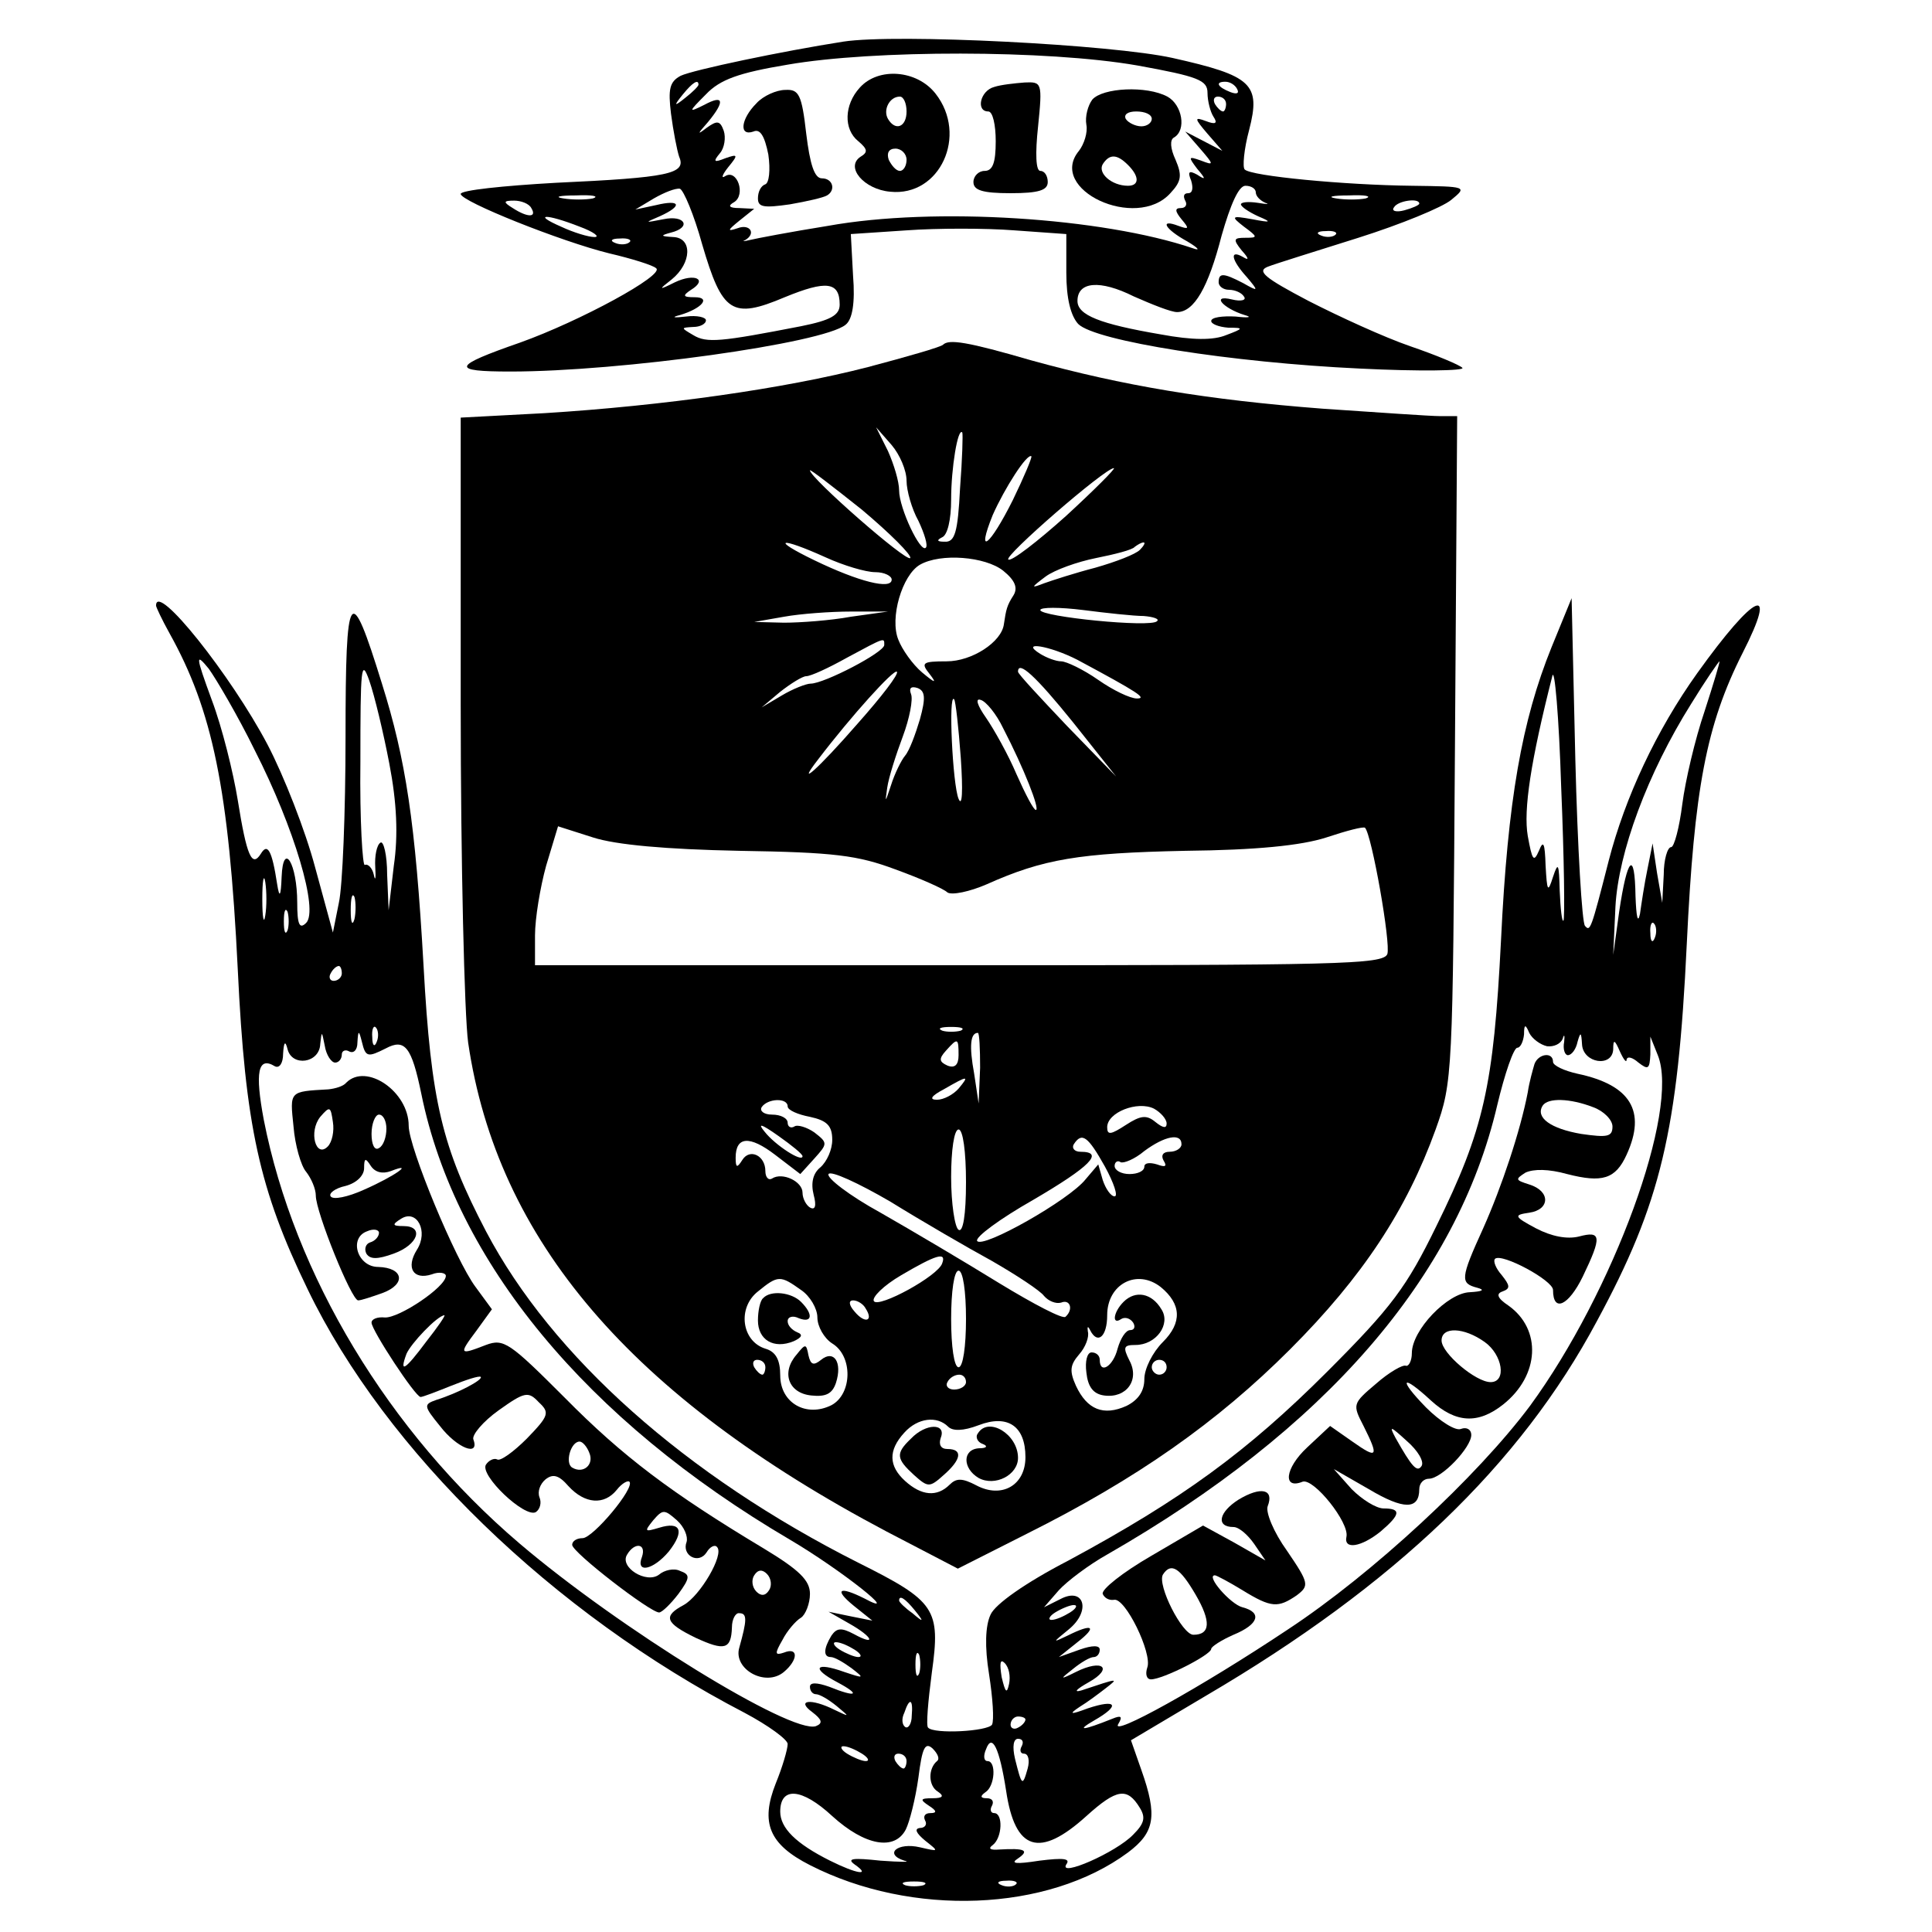<?xml version="1.0" standalone="no"?>
<!DOCTYPE svg PUBLIC "-//W3C//DTD SVG 20010904//EN"
 "http://www.w3.org/TR/2001/REC-SVG-20010904/DTD/svg10.dtd">
<svg version="1.0" xmlns="http://www.w3.org/2000/svg"
 width="260pt" height="260pt" viewBox="0 0 260 260"
 preserveAspectRatio="xMidYMid meet">
<g transform="translate(0,260) scale(0.1,-0.1)"
fill="#000000" stroke="none">
<path d="M1135 2544 c-83 -13 -202 -38 -219 -46 -15 -8 -17 -18 -13 -51 3 -23
8 -49 11 -58 10 -23 -14 -28 -166 -35 -71 -4 -128 -10 -128 -15 0 -10 135 -64
200 -80 30 -7 59 -16 63 -20 12 -9 -102 -71 -183 -100 -92 -32 -94 -39 -13
-39 148 0 421 38 451 63 9 7 13 29 10 66 l-3 56 75 5 c41 3 107 3 145 0 l70
-5 0 -52 c0 -35 6 -58 16 -69 23 -23 207 -52 379 -60 80 -4 142 -3 138 1 -4 4
-35 17 -70 29 -35 12 -96 40 -137 61 -59 31 -70 40 -55 46 10 4 65 21 122 39
57 18 113 41 125 51 22 18 21 18 -53 19 -90 1 -217 13 -225 22 -3 3 -1 27 6
53 16 62 4 73 -103 97 -81 18 -371 33 -443 22z m395 -32 c83 -15 95 -20 95
-37 0 -11 4 -26 8 -32 6 -9 3 -11 -10 -6 -16 6 -16 4 2 -17 l20 -23 -25 13
-25 13 20 -23 c19 -22 19 -23 1 -16 -17 6 -17 5 -5 -11 12 -14 12 -16 0 -8
-11 6 -13 4 -8 -8 3 -10 2 -17 -4 -17 -6 0 -7 -4 -4 -10 3 -5 1 -10 -6 -10 -8
0 -8 -4 1 -15 11 -13 10 -14 -4 -9 -26 10 -19 -4 12 -21 15 -9 18 -13 7 -9
-121 41 -347 56 -491 30 -50 -8 -97 -17 -105 -19 -8 -2 -11 -2 -6 0 15 9 6 22
-10 16 -15 -5 -14 -3 2 10 l20 16 -20 1 c-14 0 -16 3 -7 8 16 10 4 45 -12 35
-6 -4 -4 2 4 12 14 17 13 18 -4 12 -15 -6 -17 -5 -7 7 6 7 8 21 5 30 -5 14 -9
14 -23 4 -13 -10 -13 -9 2 8 23 28 21 37 -5 23 -22 -11 -22 -10 2 14 19 20 44
29 110 40 115 20 349 20 470 -1z m-590 -26 c0 -2 -8 -10 -17 -17 -16 -13 -17
-12 -4 4 13 16 21 21 21 13z m725 -6 c3 -6 -1 -7 -9 -4 -18 7 -21 14 -7 14 6
0 13 -4 16 -10z m-15 -20 c0 -5 -2 -10 -4 -10 -3 0 -8 5 -11 10 -3 6 -1 10 4
10 6 0 11 -4 11 -10z m-705 -189 c27 -92 40 -101 111 -71 56 23 74 21 74 -10
0 -14 -12 -21 -52 -29 -108 -21 -127 -23 -145 -12 -17 10 -17 10 0 11 9 0 17
4 17 9 0 4 -12 7 -27 5 -17 -2 -20 -1 -8 2 30 9 42 24 20 24 -16 0 -17 2 -5
10 23 14 5 23 -22 10 -22 -11 -22 -10 -4 4 27 22 28 56 2 57 -17 1 -18 2 -3 6
28 7 19 24 -10 18 -26 -5 -26 -5 -5 4 31 14 28 23 -5 15 l-28 -6 25 15 c14 8
29 14 35 13 5 -2 19 -35 30 -75z m745 70 c0 -5 6 -11 13 -14 6 -2 2 -2 -10 0
-13 2 -23 1 -23 -2 0 -3 10 -10 23 -16 19 -8 18 -9 -8 -4 -28 5 -29 4 -11 -10
19 -14 19 -15 2 -15 -16 0 -17 -2 -5 -17 10 -11 10 -14 2 -9 -19 11 -16 -4 5
-27 16 -19 16 -20 -5 -8 -27 14 -33 14 -33 1 0 -5 6 -10 14 -10 8 0 17 -4 20
-9 4 -5 -4 -7 -16 -4 -29 7 -12 -12 17 -21 11 -3 5 -4 -12 -2 -18 1 -33 -1
-33 -6 0 -4 10 -8 23 -9 21 0 21 -1 -3 -10 -17 -7 -45 -7 -88 1 -82 14 -112
26 -112 45 0 26 30 29 76 6 25 -11 50 -21 58 -21 23 0 42 33 60 103 12 42 23
67 32 67 8 0 14 -4 14 -9z m-892 -8 c-10 -2 -28 -2 -40 0 -13 2 -5 4 17 4 22
1 32 -1 23 -4z m1040 0 c-10 -2 -28 -2 -40 0 -13 2 -5 4 17 4 22 1 32 -1 23
-4z m-1123 -13 c8 -13 -5 -13 -25 0 -13 8 -13 10 2 10 9 0 20 -4 23 -10z
m1195 6 c0 -2 -9 -6 -20 -9 -11 -3 -18 -1 -14 4 5 9 34 13 34 5z m-1130 -31
c19 -7 28 -14 20 -14 -8 0 -28 6 -45 14 -39 17 -21 18 25 0z m1017 -11 c-3 -3
-12 -4 -19 -1 -8 3 -5 6 6 6 11 1 17 -2 13 -5z m-950 -10 c-3 -3 -12 -4 -19
-1 -8 3 -5 6 6 6 11 1 17 -2 13 -5z"/>
<path d="M1157 2482 c-21 -23 -22 -56 -2 -72 13 -11 13 -15 3 -21 -21 -14 5
-44 40 -47 67 -7 105 76 61 132 -25 32 -77 36 -102 8z m63 -32 c0 -21 -15 -27
-25 -10 -7 12 2 30 16 30 5 0 9 -9 9 -20z m0 -65 c0 -8 -4 -15 -9 -15 -5 0
-11 7 -15 15 -3 9 0 15 9 15 8 0 15 -7 15 -15z"/>
<path d="M1338 2483 c-19 -5 -25 -33 -8 -33 6 0 10 -18 10 -40 0 -29 -4 -40
-15 -40 -8 0 -15 -7 -15 -15 0 -11 12 -15 50 -15 38 0 50 4 50 15 0 8 -4 15
-10 15 -6 0 -7 23 -3 60 6 59 5 60 -18 59 -13 -1 -32 -3 -41 -6z"/>
<path d="M1018 2461 c-21 -21 -24 -45 -4 -38 9 4 15 -6 20 -31 3 -21 1 -38 -4
-40 -6 -2 -10 -10 -10 -19 0 -12 8 -13 43 -8 23 4 45 9 50 12 12 7 8 23 -7 23
-10 0 -16 19 -21 60 -6 53 -10 60 -28 59 -12 0 -30 -8 -39 -18z"/>
<path d="M1470 2466 c-6 -8 -10 -23 -8 -34 2 -10 -3 -26 -10 -35 -43 -52 77
-108 123 -57 15 16 16 24 7 45 -7 15 -8 27 -2 30 17 10 11 44 -9 55 -28 15
-87 12 -101 -4z m80 -26 c0 -5 -6 -10 -14 -10 -8 0 -18 5 -21 10 -3 6 3 10 14
10 12 0 21 -4 21 -10z m-32 -62 c16 -16 15 -28 0 -28 -22 0 -41 17 -34 29 9
14 19 14 34 -1z"/>
<path d="M1269 2136 c-3 -3 -48 -16 -101 -30 -112 -29 -275 -52 -435 -62
l-113 -6 0 -387 c0 -212 5 -417 10 -454 39 -266 219 -476 563 -658 l96 -50 93
47 c148 74 256 150 354 248 98 98 157 188 196 296 23 64 23 74 26 513 l3 447
-23 0 c-13 0 -84 5 -158 10 -156 12 -269 31 -392 65 -86 25 -111 29 -119 21z
m-49 -183 c0 -13 7 -38 16 -54 8 -17 13 -33 10 -36 -7 -8 -36 53 -36 77 0 12
-7 35 -15 53 l-16 32 21 -24 c11 -13 20 -34 20 -48z m72 -10 c-3 -60 -7 -73
-21 -72 -10 0 -11 2 -3 6 7 3 12 23 12 51 0 42 9 97 15 90 1 -2 0 -36 -3 -75z
m71 -16 c-31 -62 -50 -77 -27 -20 16 36 46 83 52 79 1 -2 -10 -28 -25 -59z
m-138 -78 c-5 -6 -135 108 -135 118 0 2 31 -22 70 -53 38 -32 67 -61 65 -65z
m210 57 c-39 -35 -74 -62 -78 -59 -7 4 130 123 142 123 3 0 -26 -29 -64 -64z
m-324 -56 c24 -11 54 -20 67 -20 12 0 22 -5 22 -10 0 -14 -44 -3 -104 26 -60
29 -47 32 15 4z m423 10 c-6 -6 -32 -16 -60 -24 -27 -7 -58 -17 -69 -21 -18
-7 -18 -6 2 9 12 9 43 20 68 25 25 5 49 11 52 15 4 3 9 6 12 6 3 0 0 -5 -5
-10z m-184 -28 c16 -13 20 -23 14 -33 -9 -14 -10 -19 -13 -39 -3 -24 -43 -50
-77 -50 -33 0 -35 -2 -23 -17 10 -13 8 -13 -10 2 -13 11 -27 31 -32 44 -12 29
5 87 29 101 28 16 88 11 112 -8z m189 -61 c13 -1 22 -4 18 -7 -8 -9 -157 6
-157 15 0 4 26 4 58 0 31 -4 68 -8 81 -8z m-394 -1 c-27 -5 -68 -8 -90 -8
l-40 1 40 7 c22 4 63 7 90 7 l50 0 -50 -7z m45 -38 c0 -10 -81 -52 -99 -52 -6
0 -24 -7 -39 -16 l-27 -16 25 21 c14 11 30 21 35 21 6 0 30 11 55 25 52 28 50
27 50 17z m260 -20 c82 -44 94 -52 80 -52 -9 0 -32 11 -52 25 -20 14 -43 25
-50 25 -7 0 -20 5 -28 10 -29 18 13 11 50 -8z m-296 -86 c-54 -62 -84 -88 -53
-48 45 59 102 122 106 118 3 -3 -21 -34 -53 -70z m290 2 l58 -73 -66 68 c-36
38 -66 70 -66 73 0 16 24 -6 74 -68z m-206 4 c-6 -20 -14 -42 -20 -49 -5 -6
-14 -24 -19 -40 -8 -24 -8 -24 -5 -3 2 14 12 45 21 69 9 24 14 50 11 57 -3 8
0 11 9 8 10 -4 11 -13 3 -42z m55 -52 c3 -44 2 -67 -3 -55 -8 19 -14 143 -6
134 2 -2 6 -38 9 -79z m57 40 c28 -54 50 -110 44 -110 -3 0 -14 21 -26 48 -11
26 -30 60 -41 76 -12 17 -15 27 -7 24 7 -2 21 -19 30 -38z m-355 -165 c128 -2
159 -6 210 -25 33 -12 65 -26 70 -31 6 -4 30 1 53 11 76 34 124 42 267 45 95
1 156 7 190 18 27 9 50 15 52 13 9 -9 35 -156 30 -170 -6 -14 -65 -15 -577
-15 l-570 0 0 40 c0 23 7 65 15 94 l16 53 47 -15 c31 -10 98 -16 197 -18z
m298 -242 c-7 -2 -19 -2 -25 0 -7 3 -2 5 12 5 14 0 19 -2 13 -5z m26 -50 l-2
-48 -6 40 c-7 38 -5 55 5 55 2 0 3 -21 3 -47z m-29 17 c0 -13 -5 -18 -15 -14
-11 5 -12 9 -2 20 16 18 17 17 17 -6z m0 -45 c-7 -8 -20 -15 -29 -15 -11 0 -8
5 9 14 33 19 35 19 20 1z m-230 -24 c0 -5 14 -11 30 -14 23 -5 30 -12 30 -31
0 -13 -7 -29 -16 -37 -10 -8 -13 -21 -9 -37 4 -15 2 -21 -5 -17 -5 3 -10 12
-10 20 0 15 -27 28 -41 19 -5 -3 -9 2 -9 10 0 21 -21 31 -31 15 -7 -11 -9 -11
-9 3 0 29 19 30 53 4 l34 -26 19 21 c18 20 18 21 0 35 -10 7 -23 11 -27 8 -5
-3 -9 0 -9 5 0 6 -9 11 -21 11 -11 0 -17 5 -14 10 8 12 35 13 35 1z m510 -23
c0 -7 -5 -6 -15 2 -12 10 -20 9 -40 -4 -20 -13 -25 -14 -25 -3 0 20 41 36 63
25 9 -5 17 -14 17 -20z m-490 -44 c0 -9 -37 15 -51 33 -10 12 -5 11 19 -6 17
-12 32 -24 32 -27z m220 -35 c0 -44 -4 -68 -10 -64 -5 3 -10 35 -10 71 0 36 4
64 10 64 6 0 10 -30 10 -71z m187 21 c12 -22 18 -40 13 -40 -5 0 -12 10 -16
22 l-6 21 -17 -20 c-22 -28 -139 -94 -146 -83 -3 5 31 30 75 55 77 45 97 65
64 65 -8 0 -12 5 -9 10 11 17 19 11 42 -30z m103 30 c0 -5 -7 -10 -16 -10 -9
0 -12 -5 -8 -12 5 -8 2 -9 -9 -5 -10 3 -17 2 -17 -3 0 -6 -9 -10 -20 -10 -11
0 -20 5 -20 11 0 5 4 8 8 5 4 -2 19 4 32 15 27 20 50 25 50 9z m-255 -157 c33
-19 65 -40 70 -47 6 -7 16 -11 23 -9 12 5 17 -9 6 -19 -3 -4 -43 17 -89 45
-47 29 -118 71 -160 95 -42 23 -73 47 -70 52 3 5 40 -12 83 -37 42 -26 104
-62 137 -80z m-67 -3 c-5 -17 -86 -61 -92 -51 -3 5 13 21 37 35 46 27 61 32
55 16z m32 -75 c0 -37 -4 -65 -10 -65 -6 0 -10 28 -10 65 0 37 4 65 10 65 6 0
10 -28 10 -65z m-222 39 c12 -8 22 -25 22 -37 0 -12 9 -28 20 -35 28 -17 27
-68 -1 -83 -34 -17 -69 3 -69 40 0 21 -6 32 -20 36 -32 10 -38 55 -10 77 27
22 30 22 58 2z m484 4 c28 -23 29 -48 3 -74 -14 -14 -25 -36 -25 -50 0 -16 -8
-28 -24 -36 -31 -14 -53 -5 -68 27 -9 20 -8 28 4 42 9 10 14 24 12 31 -1 7 0
8 3 2 10 -20 23 -9 23 20 0 42 40 63 72 38z m-397 -29 c11 -17 -1 -21 -15 -4
-8 9 -8 15 -2 15 6 0 14 -5 17 -11z m-135 -79 c0 -5 -2 -10 -4 -10 -3 0 -8 5
-11 10 -3 6 -1 10 4 10 6 0 11 -4 11 -10z m540 0 c0 -5 -4 -10 -10 -10 -5 0
-10 5 -10 10 0 6 5 10 10 10 6 0 10 -4 10 -10z m-270 -20 c0 -5 -7 -10 -16
-10 -8 0 -12 5 -9 10 3 6 10 10 16 10 5 0 9 -4 9 -10z m-24 -60 c6 -6 20 -6
41 2 39 15 63 -1 63 -43 0 -38 -32 -56 -66 -38 -19 10 -27 10 -36 1 -17 -17
-38 -15 -60 5 -22 20 -23 41 -1 65 18 20 44 23 59 8z"/>
<path d="M1027 853 c-4 -3 -7 -17 -7 -30 0 -26 21 -39 48 -28 11 5 13 9 5 12
-7 3 -13 9 -13 15 0 6 7 8 15 4 18 -7 20 5 3 22 -13 13 -41 16 -51 5z"/>
<path d="M1072 777 c-21 -24 -11 -52 20 -55 19 -2 28 2 33 17 9 28 -3 45 -20
31 -10 -8 -14 -7 -17 6 -3 16 -4 16 -16 1z"/>
<path d="M1512 848 c-14 -14 -16 -32 -3 -23 5 3 12 1 16 -5 3 -5 2 -10 -4 -10
-6 0 -13 -11 -17 -25 -6 -24 -24 -35 -24 -15 0 6 -5 10 -11 10 -6 0 -9 -12 -7
-27 2 -19 9 -29 24 -31 30 -4 48 21 34 47 -9 18 -8 21 8 21 28 0 48 28 35 48
-13 22 -35 26 -51 10z"/>
<path d="M1226 664 c-21 -20 -20 -27 4 -49 19 -17 21 -17 40 0 24 21 26 35 5
35 -9 0 -12 6 -9 15 8 20 -20 20 -40 -1z"/>
<path d="M1316 671 c-4 -5 0 -12 6 -14 8 -3 6 -6 -4 -6 -23 -1 -23 -27 -1 -40
22 -12 53 4 53 27 0 32 -40 56 -54 33z"/>
<path d="M210 1785 c0 -2 8 -19 18 -37 58 -104 80 -209 92 -453 10 -210 29
-296 94 -430 105 -218 330 -436 588 -570 32 -17 58 -36 58 -42 0 -7 -7 -31
-16 -53 -21 -53 -9 -82 46 -110 137 -70 320 -63 428 17 36 27 40 49 18 111
l-14 40 101 60 c254 149 423 311 526 504 86 159 109 255 121 508 10 208 26
294 75 391 49 96 17 82 -61 -27 -55 -77 -97 -167 -119 -252 -24 -94 -25 -96
-32 -88 -4 4 -10 105 -13 224 l-5 217 -27 -66 c-40 -99 -59 -206 -68 -394 -10
-197 -23 -255 -87 -385 -40 -82 -60 -109 -147 -196 -108 -108 -196 -172 -348
-254 -58 -30 -99 -59 -105 -73 -7 -15 -8 -43 -2 -80 5 -32 7 -62 4 -68 -6 -9
-78 -13 -86 -4 -3 2 0 36 5 74 12 86 5 96 -99 148 -232 117 -412 277 -501 446
-59 113 -74 174 -84 357 -11 194 -24 278 -56 380 -43 139 -49 131 -49 -72 0
-101 -4 -201 -9 -223 l-8 -40 -24 88 c-13 49 -42 123 -64 165 -49 93 -150 220
-150 187z m133 -195 c53 -104 86 -215 69 -232 -9 -9 -12 -2 -12 27 0 53 -19
84 -21 35 -1 -27 -3 -29 -6 -10 -7 46 -13 56 -22 41 -12 -19 -19 -3 -31 72 -6
37 -21 98 -35 135 -22 60 -22 64 -4 42 10 -14 39 -63 62 -110z m181 -18 c10
-52 12 -96 6 -137 l-7 -60 -2 48 c0 27 -5 46 -9 43 -5 -3 -8 -18 -7 -33 1 -15
0 -20 -2 -10 -2 9 -8 15 -12 13 -3 -3 -7 60 -6 139 0 127 1 140 12 109 7 -20
19 -70 27 -112z m1580 -211 c-2 -2 -4 16 -5 40 -1 37 -2 40 -9 19 -7 -22 -8
-20 -10 15 -1 31 -3 35 -9 20 -7 -16 -9 -13 -15 20 -6 35 4 101 33 215 3 14 9
-54 12 -150 4 -96 5 -177 3 -179z m190 282 c-13 -38 -26 -94 -30 -125 -4 -32
-11 -58 -15 -58 -5 0 -10 -17 -10 -37 l-2 -38 -7 40 -6 40 -7 -35 c-4 -19 -8
-46 -10 -60 -3 -14 -5 -3 -6 24 -1 63 -11 53 -22 -21 l-8 -58 3 65 c4 73 43
179 102 273 19 31 37 57 38 57 1 0 -8 -30 -20 -67z m-1937 -275 c-2 -13 -4 -3
-4 22 0 25 2 35 4 23 2 -13 2 -33 0 -45z m120 -5 c-3 -10 -5 -4 -5 12 0 17 2
24 5 18 2 -7 2 -21 0 -30z m-90 -15 c-3 -7 -5 -2 -5 12 0 14 2 19 5 13 2 -7 2
-19 0 -25z m1840 -10 c-3 -8 -6 -5 -6 6 -1 11 2 17 5 13 3 -3 4 -12 1 -19z
m-1767 -48 c0 -5 -5 -10 -11 -10 -5 0 -7 5 -4 10 3 6 8 10 11 10 2 0 4 -4 4
-10z m47 -92 c-3 -8 -6 -5 -6 6 -1 11 2 17 5 13 3 -3 4 -12 1 -19z m1575 -6
c9 -1 18 3 21 10 2 7 3 5 2 -4 -2 -10 1 -18 5 -18 5 0 11 8 13 18 4 14 5 13 6
-3 1 -26 41 -32 42 -7 0 14 2 13 9 -3 5 -11 9 -16 9 -11 1 5 8 3 16 -4 13 -10
15 -9 16 11 l0 24 10 -25 c30 -74 -60 -319 -172 -472 -71 -95 -212 -226 -326
-301 -117 -78 -240 -146 -228 -127 6 10 4 12 -8 7 -40 -16 -50 -17 -24 -2 35
20 30 29 -9 16 -24 -9 -26 -8 -11 2 10 6 26 18 35 25 18 14 18 14 -33 -3 -11
-3 -6 2 10 11 34 19 19 32 -17 14 -22 -11 -22 -10 -4 4 11 9 23 16 28 16 4 0
8 4 8 10 0 6 -10 6 -27 0 l-28 -10 25 20 c27 21 21 26 -13 9 -21 -10 -21 -10
1 8 31 25 21 58 -11 41 l-22 -11 20 23 c11 12 40 34 65 48 293 168 471 373
525 605 10 42 22 77 27 77 4 0 8 8 9 18 0 14 2 14 7 2 4 -8 15 -16 24 -18z
m-1631 -22 c5 0 9 5 9 11 0 5 5 7 10 4 6 -3 11 2 11 12 1 17 2 17 6 1 5 -21 8
-21 32 -9 26 14 35 2 48 -61 46 -226 222 -439 496 -600 68 -40 154 -108 100
-79 -34 17 -41 12 -14 -10 l25 -20 -30 6 -29 6 28 -16 c32 -18 37 -31 6 -14
-17 9 -23 8 -30 -2 -11 -18 -11 -29 -1 -29 5 0 17 -7 28 -15 18 -14 17 -14
-10 -5 -39 14 -45 5 -9 -14 32 -17 26 -21 -11 -6 -17 6 -26 6 -26 0 0 -6 4
-10 8 -10 5 0 17 -7 28 -16 18 -15 18 -15 -3 -5 -32 16 -52 13 -30 -3 13 -10
15 -15 5 -19 -33 -11 -264 131 -399 246 -176 150 -303 361 -344 570 -12 64 -8
86 15 72 6 -3 11 4 11 17 1 16 3 18 6 6 6 -24 43 -19 44 7 2 18 2 18 6 -2 2
-13 9 -23 14 -23z m780 -737 c13 -16 12 -17 -3 -4 -10 7 -18 15 -18 17 0 8 8
3 21 -13z m209 -3 c-8 -5 -19 -10 -25 -10 -5 0 -3 5 5 10 8 5 20 10 25 10 6 0
3 -5 -5 -10z m-290 -50 c8 -5 11 -10 5 -10 -5 0 -17 5 -25 10 -8 5 -10 10 -5
10 6 0 17 -5 25 -10z m87 -32 c-3 -7 -5 -2 -5 12 0 14 2 19 5 13 2 -7 2 -19 0
-25z m121 -14 c-3 -14 -5 -12 -10 9 -3 19 -2 25 4 19 6 -6 8 -18 6 -28z m-131
-43 c0 -11 -5 -18 -9 -15 -4 3 -5 11 -1 19 7 21 12 19 10 -4z m153 -5 c0 -3
-4 -8 -10 -11 -5 -3 -10 -1 -10 4 0 6 5 11 10 11 6 0 10 -2 10 -4z m-119 -56
c-12 -10 -12 -33 1 -41 9 -6 7 -9 -7 -9 -17 0 -17 -2 -5 -10 11 -7 11 -10 2
-10 -7 0 -10 -4 -7 -10 3 -5 0 -10 -7 -10 -8 -1 -5 -7 7 -17 19 -15 19 -15 -7
-9 -30 7 -49 -9 -21 -18 10 -2 -4 -2 -32 0 -37 4 -46 3 -35 -5 23 -16 3 -13
-33 5 -46 23 -67 44 -67 66 0 34 29 32 70 -6 44 -40 84 -47 99 -18 5 10 13 41
17 70 5 40 9 48 19 39 7 -7 10 -14 6 -17z m93 -40 c12 -81 45 -91 108 -34 41
37 55 39 72 11 8 -13 6 -21 -9 -36 -23 -24 -101 -58 -90 -40 6 8 -4 9 -36 5
-32 -5 -40 -4 -29 3 16 11 9 14 -25 12 -12 -1 -16 1 -9 6 13 10 14 43 2 43 -5
0 -6 5 -3 10 3 6 0 10 -7 10 -9 0 -9 3 -2 8 13 8 15 42 3 42 -5 0 -6 7 -2 16
8 22 18 2 27 -56z m21 60 c-3 -5 -2 -10 3 -10 6 0 8 -9 5 -20 -7 -25 -8 -23
-17 13 -4 17 -2 27 4 27 6 0 8 -4 5 -10z m-215 -10 c8 -5 11 -10 5 -10 -5 0
-17 5 -25 10 -8 5 -10 10 -5 10 6 0 17 -5 25 -10z m60 -10 c0 -5 -2 -10 -4
-10 -3 0 -8 5 -11 10 -3 6 -1 10 4 10 6 0 11 -4 11 -10z m23 -167 c-7 -2 -19
-2 -25 0 -7 3 -2 5 12 5 14 0 19 -2 13 -5z m124 1 c-3 -3 -12 -4 -19 -1 -8 3
-5 6 6 6 11 1 17 -2 13 -5z"/>
<path d="M2065 1168 c-2 -7 -7 -24 -9 -38 -10 -52 -35 -127 -60 -183 -31 -68
-31 -74 -8 -80 11 -3 7 -5 -10 -6 -30 -1 -78 -51 -78 -82 0 -10 -4 -18 -8 -17
-4 2 -23 -9 -40 -24 -32 -27 -32 -28 -17 -57 21 -42 19 -45 -15 -21 l-30 21
-31 -29 c-30 -28 -33 -57 -6 -46 15 5 63 -55 59 -74 -4 -18 20 -14 46 7 27 23
28 31 4 31 -10 0 -29 12 -43 26 l-24 27 47 -27 c47 -28 68 -28 68 0 0 8 6 14
13 14 17 0 57 42 57 59 0 7 -6 11 -14 8 -7 -3 -28 10 -47 29 -38 39 -33 46 7
9 33 -30 63 -32 97 -5 49 39 52 101 7 133 -15 10 -17 16 -8 19 11 4 10 8 -1
22 -8 9 -12 19 -9 22 9 8 78 -29 78 -42 0 -31 21 -21 40 18 26 54 25 62 -5 54
-16 -4 -37 0 -58 11 -30 16 -30 18 -9 21 28 4 29 29 0 38 -19 6 -19 7 -5 16
11 5 31 5 56 -2 47 -12 65 -7 80 26 27 59 5 94 -66 109 -18 4 -33 11 -33 16 0
14 -20 11 -25 -3z m79 -58 c14 -5 26 -17 26 -26 0 -14 -7 -15 -42 -10 -41 7
-62 22 -52 38 7 11 37 10 68 -2z m-146 -316 c24 -17 30 -54 8 -54 -20 0 -66
39 -66 56 0 19 30 18 58 -2z m-85 -167 c-6 -9 -13 -1 -35 38 -9 17 -7 16 15
-4 15 -13 24 -28 20 -34z"/>
<path d="M1667 582 c-27 -17 -31 -37 -7 -37 7 0 19 -10 28 -23 l15 -22 -42 24
-42 23 -70 -41 c-38 -22 -67 -45 -65 -51 2 -5 8 -9 15 -8 15 4 52 -72 45 -91
-3 -9 -1 -16 5 -16 16 0 81 33 81 41 0 3 14 12 30 19 34 14 39 30 12 37 -16 4
-50 43 -37 43 2 0 19 -9 37 -20 39 -24 48 -24 73 -7 17 13 17 16 -13 60 -18
25 -29 52 -26 60 9 23 -9 27 -39 9z m-58 -128 c21 -36 20 -54 -3 -54 -15 0
-49 67 -41 81 11 17 23 9 44 -27z"/>
<path d="M466 1143 c-4 -5 -15 -8 -24 -9 -53 -3 -52 -2 -47 -50 2 -25 10 -53
17 -61 7 -9 13 -23 13 -32 0 -22 48 -141 57 -141 4 0 19 5 33 10 32 12 28 34
-6 35 -28 0 -40 39 -15 48 9 4 16 2 16 -2 0 -5 -5 -11 -12 -13 -6 -2 -8 -9 -5
-15 5 -8 15 -8 37 0 33 12 41 37 13 37 -15 0 -16 2 -3 10 21 13 37 -17 21 -42
-15 -24 -5 -41 20 -33 10 4 19 2 19 -2 0 -15 -63 -57 -82 -56 -10 1 -18 -2
-18 -7 0 -10 59 -100 66 -100 3 0 21 7 41 15 20 8 38 14 40 12 3 -4 -31 -22
-60 -31 -17 -6 -17 -8 5 -35 23 -30 54 -42 45 -18 -2 6 13 24 34 39 35 25 40
26 54 11 15 -14 14 -18 -16 -49 -18 -18 -36 -31 -40 -28 -4 2 -11 -1 -15 -7
-9 -14 52 -72 67 -64 6 4 8 13 5 20 -3 8 1 18 8 24 10 8 18 6 31 -9 22 -24 48
-26 65 -5 7 9 15 13 17 11 8 -8 -49 -76 -63 -76 -8 0 -14 -4 -14 -9 0 -10 105
-91 117 -91 4 0 16 12 26 25 16 22 16 26 2 31 -8 4 -21 1 -28 -5 -17 -13 -54
10 -43 27 10 17 26 15 20 -3 -9 -23 15 -18 36 7 22 28 16 41 -13 32 -20 -6
-20 -5 -8 10 13 15 15 15 32 0 10 -9 15 -22 13 -29 -7 -18 16 -31 27 -14 4 7
11 11 14 7 10 -10 -23 -66 -45 -78 -28 -15 -25 -24 16 -44 39 -18 48 -16 49
14 0 11 5 20 10 19 11 0 10 -10 0 -46 -9 -29 35 -54 60 -33 19 16 20 34 0 26
-12 -4 -13 -2 -2 17 6 12 18 26 25 30 6 4 12 19 12 32 0 18 -14 32 -62 61
-125 75 -190 124 -268 203 -74 74 -82 80 -106 71 -36 -14 -37 -13 -13 19 l21
29 -22 30 c-27 36 -90 188 -90 217 0 46 -57 85 -84 58z m-25 -86 c-16 -16 -26
20 -10 40 13 15 14 14 17 -7 2 -12 -1 -27 -7 -33z m79 24 c0 -11 -4 -23 -10
-26 -6 -4 -10 5 -10 19 0 14 5 26 10 26 6 0 10 -9 10 -19z m6 -57 c33 13 5 -7
-36 -25 -22 -10 -42 -14 -45 -9 -3 4 6 11 20 14 15 4 25 14 25 24 0 14 2 14 9
3 6 -9 16 -11 27 -7z m48 -229 c-29 -39 -37 -44 -27 -17 6 14 41 51 51 52 2 0
-9 -16 -24 -35z m219 -150 c7 -16 -8 -29 -23 -20 -10 6 -2 35 10 35 4 0 10 -7
13 -15z m242 -185 c-5 -8 -11 -8 -17 -2 -6 6 -7 16 -3 22 5 8 11 8 17 2 6 -6
7 -16 3 -22z"/>
</g>
</svg>
